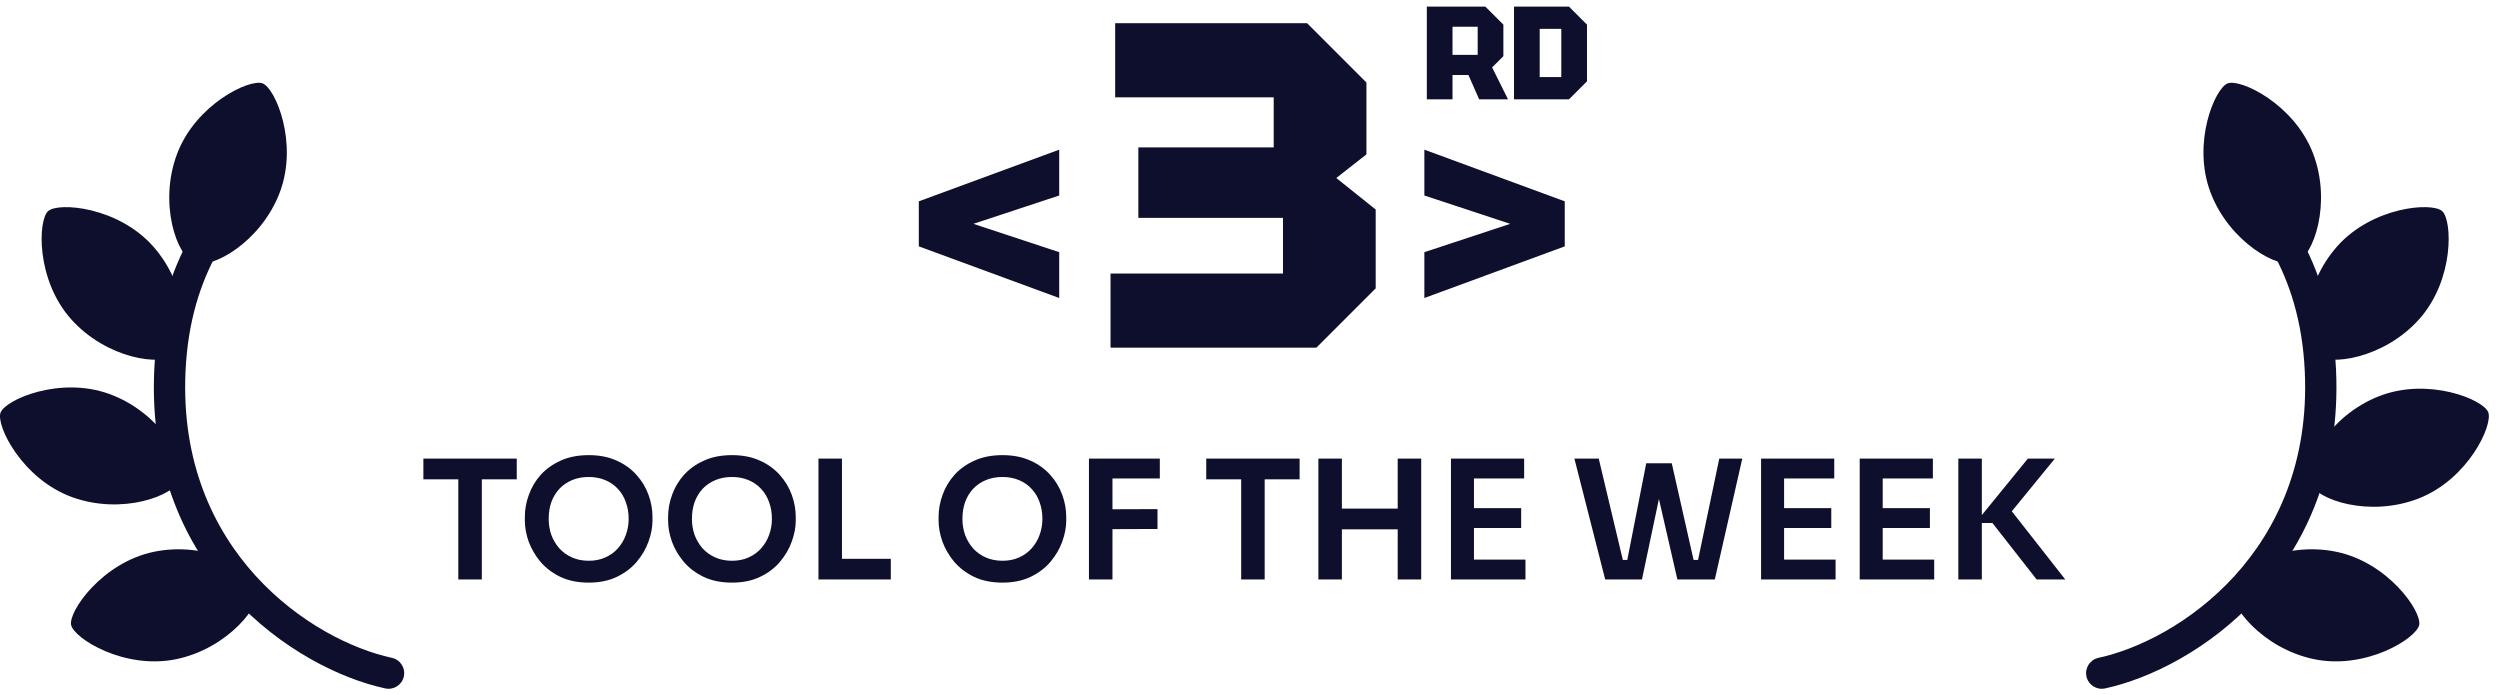 <svg width="151" height="42" viewBox="0 0 151 42" fill="none" xmlns="http://www.w3.org/2000/svg">
<g clip-path="url(#clip0_406_2234)">
<path d="M27.682 35V28.75H29.102V35H27.682ZM25.572 28.95V27.7H31.212V28.95H25.572ZM35.56 35.19C34.901 35.19 34.327 35.073 33.84 34.84C33.361 34.607 32.961 34.303 32.641 33.93C32.327 33.55 32.09 33.143 31.93 32.71C31.777 32.27 31.701 31.847 31.701 31.44V31.22C31.701 30.773 31.78 30.33 31.941 29.89C32.1 29.443 32.34 29.04 32.66 28.68C32.987 28.32 33.391 28.033 33.87 27.82C34.35 27.6 34.914 27.49 35.56 27.49C36.2 27.49 36.761 27.6 37.24 27.82C37.721 28.033 38.12 28.32 38.441 28.68C38.767 29.04 39.011 29.443 39.17 29.89C39.331 30.33 39.41 30.773 39.41 31.22V31.44C39.41 31.847 39.331 32.27 39.17 32.71C39.017 33.143 38.781 33.55 38.461 33.93C38.147 34.303 37.747 34.607 37.261 34.84C36.781 35.073 36.214 35.19 35.56 35.19ZM35.56 33.87C35.934 33.87 36.267 33.803 36.56 33.67C36.861 33.537 37.114 33.353 37.321 33.12C37.534 32.88 37.694 32.61 37.8 32.31C37.914 32.003 37.971 31.68 37.971 31.34C37.971 30.973 37.914 30.637 37.8 30.33C37.694 30.023 37.534 29.757 37.321 29.53C37.114 29.303 36.861 29.127 36.56 29C36.261 28.873 35.927 28.81 35.56 28.81C35.187 28.81 34.85 28.873 34.55 29C34.251 29.127 33.994 29.303 33.781 29.53C33.574 29.757 33.414 30.023 33.3 30.33C33.194 30.637 33.141 30.973 33.141 31.34C33.141 31.68 33.194 32.003 33.3 32.31C33.414 32.61 33.574 32.88 33.781 33.12C33.994 33.353 34.251 33.537 34.55 33.67C34.85 33.803 35.187 33.87 35.56 33.87ZM44.213 35.19C43.553 35.19 42.98 35.073 42.493 34.84C42.013 34.607 41.613 34.303 41.293 33.93C40.98 33.55 40.743 33.143 40.583 32.71C40.429 32.27 40.353 31.847 40.353 31.44V31.22C40.353 30.773 40.433 30.33 40.593 29.89C40.753 29.443 40.993 29.04 41.313 28.68C41.639 28.32 42.043 28.033 42.523 27.82C43.003 27.6 43.566 27.49 44.213 27.49C44.853 27.49 45.413 27.6 45.893 27.82C46.373 28.033 46.773 28.32 47.093 28.68C47.419 29.04 47.663 29.443 47.823 29.89C47.983 30.33 48.063 30.773 48.063 31.22V31.44C48.063 31.847 47.983 32.27 47.823 32.71C47.669 33.143 47.433 33.55 47.113 33.93C46.8 34.303 46.4 34.607 45.913 34.84C45.433 35.073 44.866 35.19 44.213 35.19ZM44.213 33.87C44.586 33.87 44.919 33.803 45.213 33.67C45.513 33.537 45.766 33.353 45.973 33.12C46.186 32.88 46.346 32.61 46.453 32.31C46.566 32.003 46.623 31.68 46.623 31.34C46.623 30.973 46.566 30.637 46.453 30.33C46.346 30.023 46.186 29.757 45.973 29.53C45.766 29.303 45.513 29.127 45.213 29C44.913 28.873 44.58 28.81 44.213 28.81C43.84 28.81 43.503 28.873 43.203 29C42.903 29.127 42.646 29.303 42.433 29.53C42.226 29.757 42.066 30.023 41.953 30.33C41.846 30.637 41.793 30.973 41.793 31.34C41.793 31.68 41.846 32.003 41.953 32.31C42.066 32.61 42.226 32.88 42.433 33.12C42.646 33.353 42.903 33.537 43.203 33.67C43.503 33.803 43.84 33.87 44.213 33.87ZM49.435 35V27.7H50.855V35H49.435ZM50.655 35V33.75H53.805V35H50.655ZM60.551 35.19C59.891 35.19 59.317 35.073 58.831 34.84C58.351 34.607 57.951 34.303 57.631 33.93C57.317 33.55 57.081 33.143 56.921 32.71C56.767 32.27 56.691 31.847 56.691 31.44V31.22C56.691 30.773 56.771 30.33 56.931 29.89C57.091 29.443 57.331 29.04 57.651 28.68C57.977 28.32 58.381 28.033 58.861 27.82C59.341 27.6 59.904 27.49 60.551 27.49C61.191 27.49 61.751 27.6 62.231 27.82C62.711 28.033 63.111 28.32 63.431 28.68C63.757 29.04 64.001 29.443 64.161 29.89C64.321 30.33 64.401 30.773 64.401 31.22V31.44C64.401 31.847 64.321 32.27 64.161 32.71C64.007 33.143 63.771 33.55 63.451 33.93C63.137 34.303 62.737 34.607 62.251 34.84C61.771 35.073 61.204 35.19 60.551 35.19ZM60.551 33.87C60.924 33.87 61.257 33.803 61.551 33.67C61.851 33.537 62.104 33.353 62.311 33.12C62.524 32.88 62.684 32.61 62.791 32.31C62.904 32.003 62.961 31.68 62.961 31.34C62.961 30.973 62.904 30.637 62.791 30.33C62.684 30.023 62.524 29.757 62.311 29.53C62.104 29.303 61.851 29.127 61.551 29C61.251 28.873 60.917 28.81 60.551 28.81C60.177 28.81 59.841 28.873 59.541 29C59.241 29.127 58.984 29.303 58.771 29.53C58.564 29.757 58.404 30.023 58.291 30.33C58.184 30.637 58.131 30.973 58.131 31.34C58.131 31.68 58.184 32.003 58.291 32.31C58.404 32.61 58.564 32.88 58.771 33.12C58.984 33.353 59.241 33.537 59.541 33.67C59.841 33.803 60.177 33.87 60.551 33.87ZM65.773 35V27.7H67.193V35H65.773ZM66.993 31.96V30.76L69.913 30.75V31.95L66.993 31.96ZM66.993 28.9V27.7H70.053V28.9H66.993ZM74.967 35V28.75H76.387V35H74.967ZM72.857 28.95V27.7H78.497V28.95H72.857ZM84.421 35V27.7H85.841V35H84.421ZM79.63 35V27.7H81.05V35H79.63ZM80.79 31.97V30.72H84.68V31.97H80.79ZM87.638 35V27.7H89.028V35H87.638ZM88.828 35V33.8H92.138V35H88.828ZM88.828 31.89V30.69H91.878V31.89H88.828ZM88.828 28.9V27.7H92.058V28.9H88.828ZM96.954 35L95.094 27.7H96.564L98.073 34.05L97.683 33.82H98.683L98.243 34.05L99.433 27.98H100.654L99.174 35H96.954ZM101.314 35L99.704 27.98H100.974L102.344 34.05L101.914 33.82H102.894L102.514 34.05L103.844 27.7H105.234L103.574 35H101.314ZM106.369 35V27.7H107.759V35H106.369ZM107.559 35V33.8H110.869V35H107.559ZM107.559 31.89V30.69H110.609V31.89H107.559ZM107.559 28.9V27.7H110.789V28.9H107.559ZM112.326 35V27.7H113.716V35H112.326ZM113.516 35V33.8H116.826V35H113.516ZM113.516 31.89V30.69H116.566V31.89H113.516ZM113.516 28.9V27.7H116.746V28.9H113.516ZM123.013 35L120.343 31.59H119.313L122.483 27.7H124.113L121.253 31.2L121.213 30.5L124.743 35H123.013ZM118.283 35V27.7H119.703V35H118.283Z" fill="#0E0F2D"/>
<path d="M13.192 15.126C13.446 14.67 13.281 14.095 12.825 13.841C12.368 13.588 11.793 13.753 11.54 14.209C10.344 16.363 9.474 18.955 9.317 22.348C8.761 34.449 17.855 40.414 23.27 41.581C23.78 41.691 24.283 41.366 24.393 40.856C24.503 40.346 24.178 39.843 23.668 39.733C18.873 38.7 10.703 33.352 11.206 22.435C11.348 19.344 12.133 17.036 13.192 15.126Z" fill="#0E0F2D"/>
<path d="M16.895 11.632C15.756 14.624 12.801 16.276 11.737 15.871C10.673 15.466 9.564 12.267 10.703 9.275C11.842 6.283 15.088 4.741 15.861 5.036C16.636 5.33 18.034 8.64 16.895 11.632Z" fill="#0E0F2D"/>
<path d="M9.239 14.869C11.371 17.258 11.477 20.642 10.627 21.4C9.778 22.158 6.428 21.669 4.296 19.28C2.165 16.892 2.29 13.301 2.908 12.75C3.526 12.198 7.108 12.48 9.239 14.869Z" fill="#0E0F2D"/>
<path d="M6.613 23.799C9.621 24.896 11.315 27.827 10.925 28.897C10.535 29.967 7.352 31.12 4.344 30.023C1.336 28.926 -0.251 25.703 0.032 24.925C0.316 24.147 3.606 22.702 6.613 23.799Z" fill="#0E0F2D"/>
<path d="M9.299 33.327C12.434 32.678 15.417 34.28 15.648 35.395C15.879 36.51 13.778 39.165 10.643 39.815C7.508 40.464 4.463 38.558 4.295 37.747C4.127 36.936 6.164 33.977 9.299 33.327Z" fill="#0E0F2D"/>
<path d="M137.222 15.126C136.969 14.67 137.133 14.095 137.59 13.841C138.046 13.588 138.621 13.753 138.874 14.209C140.07 16.363 140.941 18.955 141.097 22.348C141.654 34.449 132.559 40.414 127.144 41.581C126.634 41.691 126.131 41.366 126.021 40.856C125.911 40.346 126.236 39.843 126.746 39.733C131.541 38.7 139.711 33.352 139.209 22.435C139.066 19.344 138.281 17.036 137.222 15.126Z" fill="#0E0F2D"/>
<path d="M133.519 11.632C134.658 14.624 137.613 16.276 138.677 15.871C139.742 15.466 140.85 12.267 139.711 9.275C138.572 6.283 135.327 4.741 134.553 5.036C133.779 5.33 132.38 8.64 133.519 11.632Z" fill="#0E0F2D"/>
<path d="M141.175 14.869C139.043 17.258 138.937 20.642 139.787 21.4C140.636 22.158 143.986 21.669 146.118 19.28C148.25 16.892 148.124 13.301 147.506 12.75C146.888 12.198 143.307 12.48 141.175 14.869Z" fill="#0E0F2D"/>
<path d="M143.681 23.935C140.701 25.107 139.081 28.079 139.498 29.139C139.915 30.199 143.126 31.272 146.105 30.1C149.085 28.929 150.591 25.667 150.288 24.896C149.985 24.125 146.66 22.763 143.681 23.935Z" fill="#0E0F2D"/>
<path d="M141.115 33.327C137.98 32.678 134.998 34.28 134.767 35.395C134.536 36.51 136.636 39.165 139.771 39.815C142.906 40.464 145.952 38.558 146.119 37.747C146.287 36.936 144.25 33.977 141.115 33.327Z" fill="#0E0F2D"/>
<path d="M79.508 21H67.076V16.52H77.492V13.16H68.756V8.904H76.932V5.88H67.356V1.4H78.948L82.532 4.984V9.324L80.712 10.752L83.092 12.656V17.416L79.508 21Z" fill="#0E0F2D"/>
<path d="M55.496 14.88V12.16L63.976 9.04V11.808L58.792 13.52L63.976 15.232V18L55.496 14.88ZM94.511 12.16V14.88L86.031 18V15.232L91.215 13.52L86.031 11.808V9.04L94.511 12.16Z" fill="#0E0F2D"/>
<path d="M87.732 3.312H89.252V1.616H87.732V3.312ZM90.804 1.488V3.392L90.124 4.072L91.084 6H89.34L88.692 4.528H87.732V6H86.18V0.4H89.716L90.804 1.488ZM92.998 4.656H94.302V1.744H92.998V4.656ZM91.446 6V0.4H94.766L95.854 1.488V4.912L94.766 6H91.446Z" fill="#0E0F2D"/>
</g>
<defs>
<clipPath id="clip0_406_2234">
<rect width="151" height="42" fill="white"/>
</clipPath>
</defs>
</svg>
